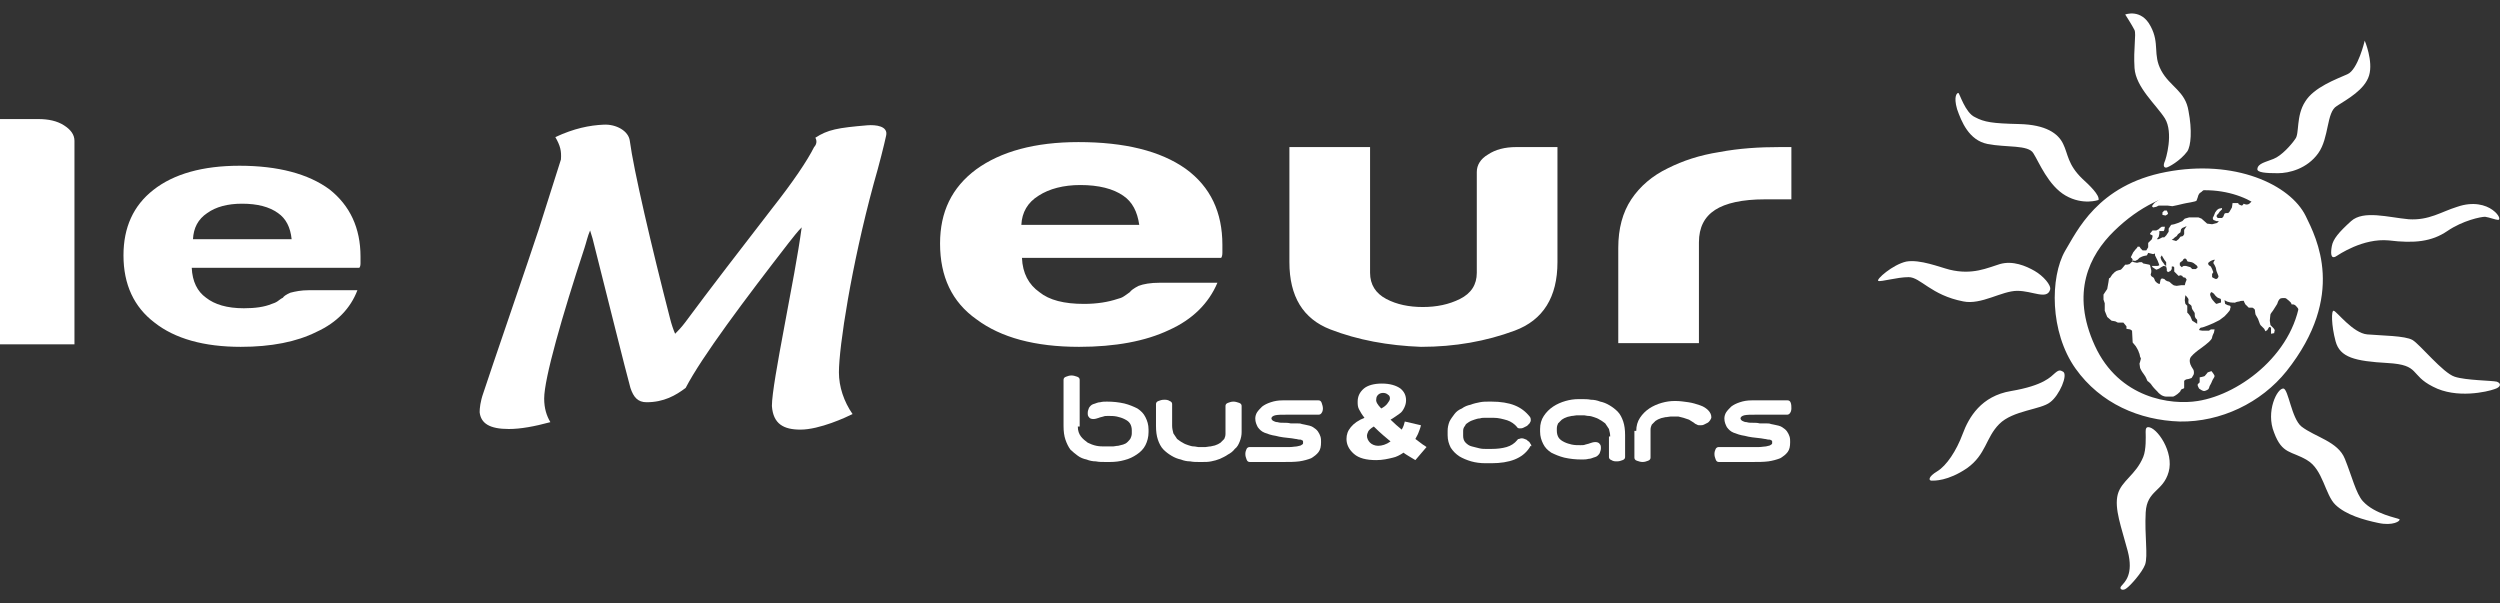 <?xml version="1.0" encoding="utf-8"?><svg width="377" height="91" viewBox="0 0 377 91" fill="none" xmlns="http://www.w3.org/2000/svg">
<rect x="0" y="0" width="377" height="91" fill="#333333" stroke="none"/>
<path d="M345.466 45.641L345.186 45.359L344.718 44.984C344.718 44.984 344.437 44.89 343.969 44.984C343.595 45.078 343.408 45.828 343.408 45.828L342.753 46.861C342.753 46.861 342.379 47.33 342.379 47.424C342.379 47.518 342.285 48.175 342.285 48.362C342.285 48.456 342.379 49.019 342.379 49.019L342.846 49.489L343.034 49.77L342.94 50.239L342.472 50.333V49.864V49.395L342.191 49.301L341.911 49.77L341.63 49.958L341.443 49.583C341.443 49.583 340.975 49.113 340.881 49.019C340.788 48.926 340.601 48.269 340.507 48.081C340.414 47.893 340.133 47.424 340.133 47.424C340.133 47.424 340.039 46.955 340.039 46.767C340.039 46.579 339.665 46.392 339.665 46.392H339.104C339.104 46.392 338.823 46.11 338.729 46.016C338.542 45.922 338.355 45.359 338.355 45.359C338.355 45.359 337.794 45.359 337.7 45.453C337.606 45.453 337.139 45.547 337.045 45.641C336.951 45.641 336.296 45.641 336.109 45.547C335.922 45.547 335.454 45.265 335.454 45.265L335.548 45.828L335.922 46.016L336.296 46.11L336.39 46.298C336.39 46.298 336.296 46.486 336.296 46.673C336.296 46.861 335.454 47.706 335.454 47.706L334.706 48.269L333.77 48.738C333.77 48.738 332.273 49.395 331.992 49.395C331.711 49.395 331.618 49.77 331.618 49.77C331.618 49.77 331.992 49.864 332.086 49.864C332.179 49.864 332.647 49.864 332.647 49.864H333.115L333.396 49.676H333.957L333.864 50.146C333.864 50.146 333.583 50.709 333.583 50.897C333.583 51.084 333.302 51.366 333.115 51.553C332.928 51.741 332.086 52.398 331.805 52.586C331.524 52.773 330.776 53.337 330.401 53.806C330.027 54.275 330.308 55.026 330.401 55.12C330.401 55.214 330.682 55.589 330.776 55.777C330.869 55.964 330.869 56.434 330.776 56.528C330.682 56.715 330.495 56.997 330.495 56.997C330.495 56.997 330.027 57.184 329.84 57.184C329.653 57.184 329.372 57.372 329.372 57.466C329.372 57.56 329.372 57.935 329.372 58.123C329.372 58.311 329.372 58.405 329.372 58.498C329.372 58.592 328.998 58.686 328.998 58.686C328.998 58.686 328.811 58.874 328.811 58.968C328.811 59.062 328.436 59.343 328.343 59.437C328.249 59.531 327.781 59.812 327.688 59.812C327.594 59.812 326.939 59.812 326.659 59.812C326.378 59.812 326.003 59.625 326.003 59.625C326.003 59.625 325.536 59.343 325.349 59.062C325.161 58.874 324.693 58.405 324.506 58.123C324.413 57.935 324.039 57.56 323.851 57.466C323.758 57.372 323.664 56.903 323.29 56.434C322.916 55.964 322.728 55.495 322.728 55.495L322.635 54.838C322.635 54.838 322.822 54.275 322.822 54.181C322.916 54.087 322.728 53.806 322.728 53.806C322.728 53.806 322.635 53.243 322.541 53.149C322.541 52.961 322.074 52.21 322.074 52.21L321.606 51.647L321.512 49.864L321.231 49.676L320.67 49.583V49.207L320.202 48.644H319.828H319.36L318.986 48.456L318.424 48.362L317.769 47.799L317.395 46.861V45.735L317.208 45.172V44.421L317.769 43.576L317.956 42.544L318.05 41.887L318.143 41.981L318.518 41.417L318.892 41.042L319.173 40.854L319.453 40.761L319.828 40.667L320.015 40.479L320.483 39.916H320.763L321.138 39.822L321.418 39.541L321.606 39.447V39.165L321.512 38.977L321.325 38.79L321.512 38.414L321.699 38.039L322.074 37.57L322.261 37.382L322.354 37.194H322.635L322.822 37.476L323.103 37.757H323.477H323.664L323.945 37.288V36.631L324.226 36.349L324.506 36.068L324.6 35.693V35.505L324.226 35.317V35.223L324.6 34.754H325.161L325.536 34.566L325.723 34.379L326.003 34.191H326.471L326.378 34.66L326.284 34.848H325.629V35.223L325.536 35.693L325.255 36.068H325.536L326.097 35.786H326.378L326.659 35.505L326.846 35.223L327.033 34.942V34.472L327.407 33.909L327.875 33.816L328.436 33.628L329.091 33.346L329.466 32.971L330.121 32.783H330.776H331.524L331.992 32.971L332.834 33.722L333.583 33.816L334.331 33.628L334.612 33.346H334.238L333.77 33.159L333.676 32.877L333.864 32.502L334.051 32.032L334.331 31.657L334.612 31.469L335.08 31.375V31.563L334.893 31.751L334.706 31.939L334.519 32.22L334.331 32.408L334.238 32.596L334.425 32.877H334.612H335.08L335.267 32.689L335.454 32.22L335.641 32.126H336.016L336.203 31.939L336.577 31.282L336.671 30.625H337.045H337.513L337.606 30.812C337.606 30.812 337.981 31 338.074 31C338.168 31 338.355 30.718 338.355 30.718C338.355 30.718 338.823 31 339.197 30.718C340.601 29.498 339.197 29.311 337.7 28.278C336.203 27.246 332.647 28.372 332.647 28.372L332.273 28.654L331.992 28.935L331.711 29.123L331.524 29.405C331.524 29.405 331.337 30.061 331.244 30.249C331.15 30.437 329.559 30.625 329.279 30.718C328.998 30.812 327.594 31.094 327.594 31.094L326.846 31H326.003H325.536L325.161 31.188L324.693 31.282L324.506 31.094L324.787 30.718L324.974 30.531L325.255 30.343L325.629 30.061L326.003 29.874L326.284 29.686H325.816L325.255 29.968L324.226 30.343L323.29 31L322.635 31.563C321.793 32.314 321.418 31.094 321.512 30.531C321.606 29.78 325.255 26.871 326.659 26.777C329.559 26.495 346.309 23.586 348.367 40.291C348.461 41.324 348.367 46.861 347.806 47.236C346.776 47.893 346.589 45.641 345.56 45.922C345.654 46.016 345.56 45.828 345.466 45.641ZM333.957 39.165C333.77 39.165 333.302 39.353 333.115 39.541C332.834 39.728 333.115 40.01 333.115 40.01L333.396 40.197L333.583 40.573L333.77 41.042L333.583 41.324V41.793C333.583 41.793 333.864 41.981 334.144 42.075C334.425 42.075 334.425 41.887 334.519 41.793C334.612 41.699 334.425 41.324 334.425 41.324L334.238 40.854L334.144 40.385C334.144 40.385 333.957 39.916 333.864 39.822C333.583 39.541 334.144 39.165 333.957 39.165ZM333.302 44.515C333.302 44.515 333.396 44.796 333.489 44.984C333.583 45.172 333.77 45.359 333.77 45.359C333.77 45.359 334.144 45.828 334.238 45.828C334.331 45.828 334.706 45.641 334.893 45.641C334.986 45.547 334.893 45.078 334.893 45.078L334.425 44.89C334.425 44.89 334.051 44.608 333.957 44.421C333.864 44.233 333.489 44.045 333.489 44.045C333.209 44.233 333.302 44.515 333.302 44.515ZM329.84 46.11V47.142L330.027 47.33L330.308 47.706L330.589 48.362L331.337 48.832C331.337 48.832 331.337 48.362 331.337 48.269C331.337 48.175 331.056 47.987 331.056 47.893C330.963 47.799 330.963 47.424 330.963 47.236C330.963 47.142 330.776 46.955 330.682 46.767C330.589 46.673 330.495 46.392 330.495 46.204C330.495 46.11 330.308 45.922 330.121 45.828C329.934 45.735 330.027 45.359 330.027 45.172C330.027 44.984 329.559 44.515 329.559 44.515C329.559 44.515 329.466 45.078 329.466 45.265C329.466 45.453 329.559 45.828 329.559 45.828L329.84 46.11ZM324.413 40.761V41.042L324.319 41.417C324.319 41.417 324.413 41.699 324.506 41.699C324.6 41.793 324.787 41.887 324.787 41.887C324.787 41.887 324.974 42.262 324.974 42.356C325.068 42.45 325.255 42.638 325.255 42.638C325.255 42.638 325.536 42.825 325.629 42.825C325.723 42.825 325.723 42.638 325.723 42.638L325.816 42.168L326.003 41.981L326.378 42.075L326.565 42.262C326.565 42.262 326.846 42.45 327.033 42.45C327.126 42.45 327.314 42.638 327.407 42.731C327.501 42.825 327.781 43.013 327.781 43.013C327.781 43.013 328.062 43.107 328.249 43.107C328.343 43.107 328.904 43.013 328.904 43.013H329.466L329.559 42.638L329.746 42.168L329.559 41.887L329.185 41.793L329.091 41.605L328.811 41.511L328.53 41.605L328.343 41.417L327.875 40.948C327.875 40.948 327.875 40.667 327.875 40.385C327.875 40.104 327.501 40.197 327.501 40.197V40.573L327.313 40.854L326.939 41.042L326.752 40.854V40.573L326.659 40.197C326.659 40.197 326.378 40.104 326.284 40.104C326.191 40.104 326.097 40.197 326.097 40.197L325.91 40.291L325.629 40.479L325.442 40.573L325.161 40.667L324.881 40.479L324.6 40.291L324.506 40.104H324.693H325.349L325.629 40.01L325.536 39.728L325.349 39.259L325.161 38.883L324.974 38.508V38.227L324.693 38.32L324.319 38.227L323.945 38.133L323.758 38.508L323.29 38.602L323.009 38.696L322.635 38.883L322.354 39.165L321.98 39.353L321.512 39.259L321.606 39.447L321.793 39.541L322.261 39.634L322.635 39.541H323.009L323.196 39.728L323.664 39.822L324.132 39.916L324.226 40.01L324.413 40.761ZM326.003 39.353L326.284 39.728L326.471 40.01C326.471 40.01 326.565 40.01 326.659 40.104V39.541L326.378 39.165L326.097 38.696L326.003 38.508L325.816 38.79C325.816 38.977 326.003 39.353 326.003 39.353ZM329.372 34.66L329.746 34.097L329.091 34.379L328.904 34.566L328.811 35.036L328.436 35.317L328.249 35.599L327.969 35.786L327.781 35.974L327.501 36.162L328.156 36.349L328.53 36.068L328.811 35.693L329.185 35.599L329.372 35.317V34.66ZM331.431 40.291L331.244 40.01C331.244 40.01 330.963 39.822 330.869 39.728C330.776 39.634 330.495 39.541 330.495 39.541C330.495 39.541 330.027 39.447 329.934 39.447C329.84 39.447 329.746 39.165 329.746 39.165C329.746 39.165 329.653 38.977 329.466 38.977C329.185 39.071 329.185 39.259 329.185 39.259L328.717 39.634V40.01L328.998 40.291L329.279 40.104H329.653L330.308 40.291L330.589 40.573H331.15L331.431 40.291ZM326.565 32.502C326.565 32.502 326.939 32.314 326.939 32.22C326.939 32.126 326.752 31.751 326.752 31.751C326.565 31.751 326.378 31.751 326.378 31.751L326.097 32.032V32.408L326.565 32.502ZM332.928 56.152C332.928 56.152 332.647 56.528 332.46 56.715C332.273 56.809 331.711 56.903 331.711 56.903V57.654C331.711 57.654 331.524 57.841 331.431 57.935C331.337 58.123 331.524 58.405 331.618 58.592C331.711 58.686 332.179 58.968 332.366 58.968C332.554 58.968 332.928 58.78 333.021 58.686C333.115 58.592 333.209 58.217 333.209 58.217C333.209 58.217 333.489 57.748 333.583 57.466C333.676 57.184 333.957 56.903 333.957 56.715C333.957 56.528 333.489 55.964 333.489 55.964L332.928 56.152Z" fill="white"/>
<path d="M340.413 25.463C340.507 24.618 341.723 24.43 342.846 23.961C344.063 23.492 345.56 21.803 346.121 20.958C346.776 20.207 346.215 17.485 347.619 15.327C348.929 13.168 352.297 11.948 353.981 11.197C355.572 10.54 356.601 6.129 356.601 6.129C356.601 6.129 357.911 9.227 357.256 11.385C356.601 13.544 353.981 14.951 352.391 15.984C350.8 16.922 351.268 20.77 349.584 23.116C347.899 25.463 345.186 26.12 343.501 26.12C341.724 26.12 340.32 26.026 340.413 25.463ZM321.886 10.259C322.073 13.168 325.161 15.796 326.471 17.861C327.781 20.019 326.658 23.961 326.378 24.524C326.191 25.087 326.378 25.275 326.658 25.275C326.939 25.275 328.811 24.243 329.84 22.835C330.401 21.99 330.588 19.644 330.027 16.735C329.559 13.731 327.22 13.075 325.91 10.634C324.6 8.194 325.723 6.599 324.319 3.971C322.916 1.249 320.483 2.188 320.483 2.188C320.483 2.188 321.512 3.783 321.886 4.534C322.167 5.191 321.699 7.35 321.886 10.259ZM299.71 21.709C302.517 22.272 305.886 21.803 306.634 23.116C307.476 24.43 308.88 27.997 311.5 29.498C314.12 31 316.459 30.155 316.459 30.155C316.646 29.405 315.056 27.903 314.026 26.964C311.781 24.806 311.874 23.21 311.126 21.709C310.377 20.113 308.506 18.799 304.482 18.706C300.458 18.612 299.242 18.424 297.838 17.673C296.341 17.016 295.499 14.013 295.312 14.013C295.125 14.013 294.563 14.482 295.125 16.453C295.78 18.33 296.903 21.146 299.71 21.709ZM304.201 43.858C306.541 43.858 308.693 45.265 309.161 43.67C309.348 43.013 308.131 41.605 306.821 40.854C305.511 40.104 303.546 39.259 301.581 39.822C299.71 40.385 297.464 41.511 294.002 40.667C292.505 40.291 289.511 39.071 287.452 39.447C285.393 39.916 282.867 42.168 283.241 42.356C283.616 42.544 286.048 41.793 287.826 41.793C289.604 41.793 291.195 44.515 296.061 45.453C298.774 46.016 301.862 43.858 304.201 43.858ZM311.126 56.058C310.751 55.871 310.564 55.683 309.909 56.246C309.254 56.809 308.225 58.123 303.266 58.968C298.774 59.718 296.903 62.909 295.967 65.443C295.031 67.977 293.534 70.23 292.131 71.074C290.727 71.919 290.821 72.482 291.288 72.482C291.663 72.482 293.721 72.576 296.622 70.605C299.523 68.54 299.429 66.007 301.488 63.942C303.546 61.877 307.757 61.783 309.161 60.657C310.564 59.625 311.874 56.528 311.126 56.058ZM323.945 64.411C323.477 64.411 323.571 65.068 323.571 65.443C323.571 65.819 323.664 67.79 323.196 68.916C322.073 71.638 319.921 72.482 319.36 74.547C318.798 76.706 319.921 79.521 320.857 83.087C321.793 86.654 320.389 87.78 319.921 88.343C319.453 88.812 320.108 89.188 320.67 88.719C321.231 88.343 323.009 86.372 323.477 85.152C323.945 83.838 323.383 80.741 323.571 77.269C323.758 73.89 326.191 74.171 327.033 71.168C327.875 68.165 325.255 64.411 323.945 64.411ZM356.321 75.579C355.291 74.453 354.636 71.731 353.607 69.197C352.578 66.57 349.116 65.913 347.057 64.317C345.56 63.097 345.092 58.686 344.344 58.592C343.408 58.498 341.63 62.065 342.94 65.256C344.156 68.54 345.56 67.977 347.899 69.385C350.332 70.793 350.613 74.641 352.204 76.142C353.794 77.644 356.414 78.395 358.66 78.864C360.812 79.333 362.029 78.582 361.841 78.301C361.561 78.113 358.099 77.55 356.321 75.579ZM376.532 57.56C375.784 57.372 371.854 57.372 370.169 56.809C368.391 56.246 364.929 51.929 363.806 51.272C362.684 50.615 359.128 50.615 356.976 50.427C354.824 50.239 352.391 46.955 351.923 46.861C351.549 46.767 351.549 49.019 352.204 51.46C352.859 53.9 355.104 54.463 360.064 54.744C365.023 55.026 363.339 56.528 366.894 58.311C370.45 60.188 375.129 59.062 376.158 58.686C377.094 58.405 377.281 57.841 376.532 57.56ZM354.543 33.346C352.671 35.036 351.829 36.068 351.642 37.1C351.455 38.133 351.455 39.071 352.204 38.696C352.671 38.414 356.321 35.88 360.251 36.256C364.087 36.725 366.707 36.443 369.046 34.848C371.386 33.252 374.099 32.689 374.754 32.689C375.409 32.783 376.345 33.159 376.719 33.159C377.094 33.159 376.906 32.408 375.877 31.657C374.848 30.906 372.976 30.343 370.544 31.188C368.111 31.939 366.333 33.252 363.245 33.065C360.157 32.783 356.414 31.657 354.543 33.346ZM328.717 63.566C322.635 63.379 316.74 60.845 312.997 55.589C309.067 50.052 309.161 41.793 311.406 37.851C313.184 34.942 316.272 27.903 326.658 25.932C336.951 23.961 345.373 27.809 347.712 32.596C349.303 35.88 353.888 44.515 344.811 55.964C340.975 60.751 334.893 63.66 328.717 63.566ZM346.963 44.233C347.431 36.725 344.437 33.159 339.759 30.531C335.08 27.809 326.565 27.246 318.798 34.848C315.056 38.508 312.248 44.139 315.898 52.117C319.547 60.094 327.407 61.126 331.431 60.469C337.981 59.437 346.402 52.961 346.963 44.233Z" fill="white"/>
<path d="M122.953 20.77C124.824 19.55 126.322 19.269 130.813 18.893C132.03 18.799 133.995 18.987 133.62 20.489C133.34 21.803 132.591 24.806 131.749 27.715C128.38 40.104 126.509 52.304 126.509 56.152C126.509 58.311 127.257 60.563 128.567 62.44C127.632 62.909 123.608 64.786 120.707 64.786C118.181 64.786 116.59 63.942 116.403 61.22C116.403 57.654 119.865 42.075 120.894 34.285C120.239 34.942 119.678 35.693 118.929 36.631C112.379 45.078 105.829 53.806 103.397 58.498C101.899 59.625 100.122 60.657 97.502 60.657C96.192 60.657 95.537 59.906 95.069 58.498C94.414 56.152 91.419 44.139 89.361 35.974C89.174 35.411 89.08 35.036 88.987 34.754C88.612 35.599 88.425 36.537 88.144 37.382C84.776 47.612 82.062 57.091 82.062 60.094C82.062 61.596 82.436 62.722 82.998 63.66C80.565 64.317 78.507 64.693 76.729 64.693C73.828 64.693 72.518 63.848 72.331 62.159C72.331 61.596 72.424 60.563 72.892 59.249C73.734 56.621 80.004 38.414 81.22 34.66C82.343 31.094 83.466 27.621 84.589 24.055C84.682 22.741 84.495 21.99 83.746 20.676C86.554 19.363 88.893 18.893 91.045 18.799C92.917 18.706 94.788 19.738 94.975 21.239C95.537 25.557 98.25 37.194 101.057 48.081C101.244 48.832 101.525 49.676 101.806 50.333C102.18 49.958 102.742 49.395 103.303 48.644C107.046 43.576 111.912 37.288 116.403 31.469C119.584 27.434 121.737 24.243 122.766 22.178C123.14 21.803 123.234 21.239 122.953 20.77Z" fill="white"/>
<path d="M0 17.955H5.801C7.299 17.955 8.609 18.236 9.638 18.893C10.667 19.55 11.229 20.301 11.229 21.239V51.929H0V17.955Z" fill="white"/>
<path d="M46.599 43.764H53.897C52.868 46.485 50.809 48.644 47.722 50.052C44.727 51.553 40.891 52.304 36.306 52.304C30.785 52.304 26.387 51.084 23.299 48.644C20.212 46.298 18.621 42.919 18.621 38.508C18.621 34.285 20.118 31 23.112 28.654C26.2 26.214 30.598 24.994 36.119 24.994C41.92 24.994 46.505 26.214 49.687 28.56C52.775 31 54.365 34.379 54.365 38.696C54.365 38.977 54.365 39.165 54.365 39.353C54.365 39.541 54.365 39.728 54.365 39.728C54.365 40.104 54.272 40.291 54.178 40.385H28.914C29.007 42.45 29.756 43.952 31.066 44.89C32.376 45.922 34.247 46.485 36.774 46.485C38.458 46.485 39.862 46.298 40.984 45.828C41.265 45.735 41.546 45.641 41.827 45.453C42.107 45.265 42.294 45.078 42.669 44.89C42.762 44.702 43.137 44.421 43.792 44.139C44.54 43.952 45.382 43.764 46.599 43.764ZM29.101 36.068H43.979C43.792 34.285 43.137 32.971 41.92 32.126C40.61 31.188 38.832 30.718 36.493 30.718C34.341 30.718 32.563 31.188 31.253 32.126C29.849 33.065 29.194 34.379 29.101 36.068Z" fill="white"/>
<path d="M174.885 42.638H183.587C182.277 45.735 179.845 48.175 176.289 49.77C172.733 51.46 168.148 52.304 162.721 52.304C156.077 52.304 150.931 50.897 147.282 48.175C143.539 45.547 141.761 41.699 141.761 36.725C141.761 31.939 143.539 28.278 147.188 25.557C150.931 22.835 156.077 21.427 162.627 21.427C169.552 21.427 174.979 22.741 178.815 25.463C182.558 28.184 184.336 32.032 184.336 36.913C184.336 37.194 184.336 37.476 184.336 37.663C184.336 37.851 184.336 38.039 184.336 38.133C184.336 38.508 184.242 38.79 184.149 38.884H154.112C154.206 41.23 155.142 42.919 156.732 44.045C158.23 45.265 160.475 45.828 163.47 45.828C165.435 45.828 167.119 45.547 168.522 45.078C168.897 44.984 169.177 44.89 169.458 44.702C169.739 44.515 170.02 44.327 170.394 44.045C170.487 43.858 170.955 43.482 171.704 43.107C172.452 42.825 173.482 42.638 174.885 42.638ZM154.019 33.909H171.797C171.517 31.939 170.768 30.437 169.365 29.498C167.867 28.466 165.715 27.903 162.908 27.903C160.382 27.903 158.23 28.466 156.639 29.498C154.955 30.531 154.112 32.032 154.019 33.909Z" fill="white"/>
<path d="M234.865 22.178V39.54C234.865 44.796 232.713 48.269 228.408 49.864C224.104 51.459 219.426 52.304 214.279 52.304C209.32 52.117 204.735 51.272 200.618 49.676C196.5 48.081 194.442 44.702 194.442 39.54V22.178H206.606V41.136C206.606 42.919 207.448 44.233 209.039 45.078C210.63 45.922 212.501 46.298 214.56 46.298C216.618 46.298 218.49 45.922 220.174 45.078C221.858 44.233 222.701 42.919 222.701 41.136V25.932C222.701 24.9 223.262 23.961 224.385 23.304C225.508 22.553 226.911 22.178 228.689 22.178H234.865Z" fill="white"/>
<path d="M244.035 51.741V37.382C244.035 34.472 244.69 32.032 246 30.061C247.31 28.091 249.181 26.495 251.52 25.369C253.766 24.243 256.293 23.398 259.287 22.929C262.281 22.366 265.275 22.178 268.457 22.178C268.644 22.178 269.018 22.178 269.299 22.178C269.673 22.178 269.954 22.178 270.141 22.178V30.061H266.118C262.749 30.061 260.223 30.625 258.632 31.657C257.041 32.689 256.199 34.285 256.199 36.537V51.741H244.035Z" fill="white"/>
<path d="M162.534 64.317C162.534 64.974 162.721 65.443 163.002 65.819C163.283 66.194 163.657 66.476 164.031 66.757C164.405 66.945 164.873 67.133 165.341 67.227C165.809 67.32 166.183 67.32 166.558 67.32H167.306C167.493 67.32 167.68 67.32 167.868 67.32C168.055 67.32 168.335 67.227 168.616 67.227C168.897 67.133 169.084 67.133 169.365 67.039C169.645 66.945 169.833 66.851 170.02 66.663C170.207 66.476 170.394 66.288 170.488 66.1C170.581 65.913 170.675 65.631 170.675 65.35V64.88C170.675 64.505 170.581 64.129 170.394 63.848C170.207 63.566 169.926 63.379 169.552 63.191C169.178 63.003 168.803 62.909 168.429 62.816C167.961 62.722 167.587 62.722 167.119 62.722C166.838 62.722 166.558 62.722 166.37 62.816C166.09 62.909 165.903 62.909 165.715 63.003C165.435 63.097 165.154 63.191 164.873 63.191C164.593 63.191 164.312 63.097 164.218 62.909C164.031 62.722 164.031 62.534 164.031 62.252C164.031 61.971 164.125 61.783 164.218 61.502C164.405 61.22 164.593 61.032 164.873 60.938C165.248 60.845 165.528 60.657 165.903 60.657C166.277 60.563 166.558 60.563 166.932 60.563C167.868 60.563 168.71 60.657 169.552 60.845C170.3 61.032 170.955 61.314 171.517 61.596C172.078 61.971 172.453 62.346 172.733 62.909C173.014 63.472 173.201 64.036 173.201 64.786V65.162C173.201 65.913 173.014 66.57 172.733 67.133C172.453 67.696 171.985 68.165 171.423 68.54C170.862 68.916 170.3 69.198 169.552 69.385C168.897 69.573 168.148 69.667 167.4 69.667H166.651C166.183 69.667 165.715 69.667 165.248 69.573C164.78 69.573 164.312 69.479 163.844 69.291C163.376 69.197 162.908 69.01 162.534 68.728C162.16 68.447 161.785 68.165 161.411 67.79C161.13 67.414 160.85 66.851 160.663 66.288C160.475 65.725 160.382 65.068 160.382 64.223V57.278C160.382 57.091 160.475 56.903 160.756 56.809C161.037 56.715 161.224 56.621 161.598 56.621C161.879 56.621 162.16 56.715 162.44 56.809C162.721 56.903 162.815 57.091 162.815 57.278V64.317H162.534Z" fill="white"/>
<path d="M187.237 65.162C187.237 65.631 187.143 66.1 186.956 66.57C186.769 67.039 186.582 67.414 186.208 67.696C185.927 68.071 185.553 68.353 185.178 68.54C184.804 68.822 184.336 69.01 183.962 69.197C183.494 69.385 183.12 69.479 182.652 69.573C182.184 69.667 181.81 69.667 181.342 69.667H180.78C180.406 69.667 179.938 69.667 179.47 69.573C179.003 69.573 178.535 69.479 178.067 69.291C177.599 69.197 177.131 69.01 176.663 68.728C176.195 68.447 175.821 68.165 175.447 67.79C175.073 67.414 174.792 66.851 174.605 66.288C174.418 65.725 174.324 65.068 174.324 64.223V60.938C174.324 60.751 174.418 60.563 174.698 60.469C174.979 60.375 175.166 60.282 175.54 60.282C175.821 60.282 176.102 60.282 176.383 60.469C176.663 60.563 176.757 60.751 176.757 60.938V64.223C176.757 64.599 176.85 64.974 176.944 65.35C177.131 65.631 177.318 65.913 177.505 66.194C177.786 66.382 177.973 66.57 178.348 66.757C178.628 66.945 178.909 67.039 179.19 67.133C179.47 67.227 179.751 67.32 180.032 67.32C180.313 67.32 180.5 67.414 180.687 67.414H181.248C181.342 67.414 181.529 67.414 181.81 67.414C181.997 67.414 182.278 67.32 182.558 67.32C182.839 67.227 183.12 67.227 183.307 67.133C183.588 67.039 183.775 66.945 184.055 66.757C184.243 66.57 184.43 66.382 184.617 66.194C184.71 66.007 184.804 65.725 184.804 65.443V61.22C184.804 61.032 184.898 60.845 185.178 60.751C185.459 60.657 185.646 60.563 186.02 60.563C186.301 60.563 186.582 60.657 186.863 60.751C187.143 60.845 187.237 61.032 187.237 61.22V65.162Z" fill="white"/>
<path d="M199.495 61.596C199.495 61.877 199.401 62.159 199.308 62.252C199.214 62.44 199.027 62.534 198.84 62.534H194.068C193.319 62.534 192.664 62.534 192.29 62.628C191.915 62.722 191.728 62.909 191.728 63.097C191.728 63.191 191.822 63.379 192.009 63.472C192.196 63.566 192.383 63.66 192.664 63.66C192.945 63.754 193.225 63.754 193.6 63.754C193.974 63.754 194.255 63.754 194.629 63.848C195.003 63.848 195.284 63.848 195.565 63.848C195.846 63.848 196.126 63.848 196.313 63.942L196.781 64.036C197.249 64.129 197.717 64.223 197.998 64.411C198.278 64.599 198.559 64.786 198.746 65.068C198.933 65.35 199.027 65.537 199.121 65.819C199.214 66.1 199.214 66.382 199.214 66.663C199.214 67.32 199.121 67.79 198.84 68.165C198.559 68.54 198.185 68.822 197.717 69.104C197.249 69.291 196.594 69.479 195.939 69.573C195.19 69.667 194.442 69.667 193.6 69.667H188.453C188.266 69.667 188.079 69.573 187.985 69.291C187.892 69.01 187.798 68.822 187.798 68.447C187.798 68.165 187.892 67.883 187.985 67.696C188.079 67.508 188.266 67.414 188.453 67.414H193.319C193.693 67.414 194.161 67.414 194.535 67.414C194.91 67.414 195.284 67.32 195.565 67.32C195.846 67.227 196.126 67.227 196.22 67.133C196.407 67.039 196.501 66.945 196.501 66.851C196.501 66.757 196.501 66.663 196.501 66.57C196.501 66.476 196.407 66.382 196.313 66.382C196.22 66.288 196.126 66.288 195.939 66.288C195.752 66.288 195.565 66.194 195.378 66.194L194.816 66.1C193.88 66.007 193.038 65.913 192.383 65.725C191.728 65.631 191.167 65.443 190.699 65.256C190.231 65.068 189.95 64.786 189.67 64.411C189.483 64.036 189.295 63.66 189.295 63.097C189.295 62.816 189.389 62.44 189.576 62.159C189.763 61.877 190.044 61.596 190.325 61.314C190.699 61.032 191.073 60.845 191.635 60.657C192.196 60.469 192.758 60.375 193.413 60.375H198.84C199.027 60.375 199.214 60.469 199.308 60.751C199.401 61.032 199.495 61.314 199.495 61.596Z" fill="white"/>
<path d="M211.846 63.566L214.279 64.129C214.186 64.599 213.998 64.974 213.905 65.256C213.811 65.537 213.624 65.819 213.437 66.194L214.56 67.039C214.747 67.133 214.841 67.227 215.121 67.414L213.437 69.385C213.156 69.197 212.782 69.01 212.501 68.822C212.221 68.634 211.846 68.447 211.659 68.259C211.098 68.634 210.536 68.916 210.068 69.01C209.32 69.197 208.478 69.385 207.542 69.385C206.045 69.385 204.922 69.104 204.173 68.447C203.425 67.79 203.051 67.039 203.051 66.194C203.051 65.537 203.238 64.974 203.706 64.411C204.173 63.848 204.828 63.379 205.764 63.003C205.39 62.534 205.109 62.065 204.922 61.689C204.735 61.314 204.735 60.938 204.735 60.563C204.735 59.812 205.016 59.155 205.671 58.592C206.232 58.123 207.168 57.841 208.384 57.841C209.601 57.841 210.536 58.123 211.191 58.592C211.753 59.062 212.033 59.625 212.033 60.375C212.033 60.751 211.94 61.126 211.753 61.502C211.566 61.877 211.378 62.159 211.098 62.346C210.817 62.534 210.349 62.909 209.694 63.285C210.256 63.848 210.817 64.317 211.378 64.786C211.659 64.317 211.753 63.942 211.846 63.566ZM207.168 64.317C206.7 64.599 206.419 64.88 206.326 65.068C206.232 65.256 206.138 65.537 206.138 65.725C206.138 66.1 206.326 66.476 206.606 66.757C206.887 67.039 207.355 67.227 207.823 67.227C208.384 67.227 209.039 67.039 209.694 66.57C209.133 66.1 208.197 65.35 207.168 64.317ZM208.291 61.596C208.665 61.408 209.039 61.126 209.226 60.845C209.413 60.563 209.601 60.375 209.601 60.094C209.601 59.812 209.507 59.625 209.32 59.531C209.133 59.343 208.852 59.249 208.571 59.249C208.291 59.249 208.01 59.343 207.823 59.531C207.636 59.718 207.542 59.906 207.542 60.188C207.448 60.563 207.729 61.032 208.291 61.596Z" fill="white"/>
<path d="M230.654 67.508C230.093 68.353 229.344 68.916 228.408 69.291C227.473 69.667 226.256 69.854 224.946 69.854H224.011C223.262 69.854 222.513 69.761 221.858 69.573C221.203 69.385 220.548 69.104 220.081 68.822C219.519 68.447 219.145 68.071 218.771 67.508C218.49 66.945 218.303 66.382 218.303 65.631V64.974C218.303 64.505 218.396 64.036 218.583 63.566C218.771 63.191 219.051 62.816 219.332 62.44C219.613 62.065 219.987 61.783 220.455 61.596C220.829 61.314 221.297 61.126 221.765 61.032C222.233 60.845 222.701 60.751 223.168 60.657C223.636 60.563 224.104 60.563 224.478 60.563H224.946C226.256 60.563 227.473 60.751 228.408 61.126C229.344 61.502 230.093 62.065 230.748 62.909C230.841 63.097 230.841 63.191 230.841 63.379C230.841 63.566 230.748 63.66 230.654 63.848C230.561 63.942 230.373 64.129 230.28 64.223C230.093 64.317 229.906 64.411 229.718 64.505C229.531 64.599 229.344 64.599 229.157 64.599C228.97 64.599 228.783 64.505 228.783 64.411C228.408 63.942 227.847 63.566 227.286 63.379C226.631 63.191 225.976 63.003 225.227 63.003H224.478C224.385 63.003 224.198 63.003 223.917 63.003C223.636 63.003 223.449 63.003 223.168 63.097C222.888 63.097 222.607 63.191 222.326 63.285C222.046 63.379 221.765 63.473 221.484 63.66C221.203 63.848 221.016 63.942 220.923 64.223C220.736 64.411 220.642 64.693 220.642 64.974V65.725C220.642 66.1 220.736 66.476 221.016 66.757C221.297 67.039 221.578 67.227 221.952 67.32C222.326 67.414 222.701 67.508 223.075 67.602C223.449 67.696 223.823 67.696 224.011 67.696H224.946C225.788 67.696 226.537 67.602 227.192 67.414C227.847 67.227 228.408 66.851 228.783 66.382C228.876 66.288 228.876 66.194 229.063 66.194C229.157 66.194 229.251 66.1 229.438 66.1C229.625 66.1 229.718 66.1 229.906 66.194C230.093 66.288 230.28 66.288 230.373 66.476C230.561 66.57 230.654 66.663 230.748 66.851C230.841 66.945 230.935 67.133 230.935 67.32C230.841 67.133 230.748 67.32 230.654 67.508Z" fill="white"/>
<path d="M242.818 65.819C242.818 65.443 242.725 65.068 242.631 64.692C242.444 64.411 242.257 64.129 242.07 63.848C241.789 63.66 241.602 63.472 241.228 63.285C240.947 63.097 240.666 63.003 240.386 62.909C240.105 62.816 239.824 62.722 239.543 62.722C239.263 62.722 239.076 62.628 238.888 62.628H238.327C238.233 62.628 238.046 62.628 237.766 62.628C237.578 62.628 237.298 62.722 237.017 62.722C236.736 62.816 236.456 62.816 236.268 62.909C235.988 63.003 235.801 63.097 235.52 63.285C235.333 63.472 235.146 63.66 234.958 63.848C234.865 64.036 234.771 64.317 234.771 64.599V64.974C234.771 65.35 234.865 65.725 235.052 66.006C235.239 66.288 235.52 66.476 235.894 66.663C236.268 66.851 236.643 66.945 237.017 67.039C237.485 67.133 237.859 67.133 238.327 67.133C238.608 67.133 238.888 67.133 239.076 67.039C239.356 66.945 239.543 66.945 239.731 66.851C240.011 66.757 240.292 66.663 240.573 66.663C240.853 66.663 241.134 66.757 241.228 66.945C241.415 67.133 241.415 67.32 241.415 67.602C241.415 67.883 241.321 68.071 241.228 68.353C241.041 68.634 240.853 68.822 240.573 68.916C240.198 69.01 239.918 69.197 239.543 69.197C239.169 69.291 238.888 69.291 238.514 69.291C237.578 69.291 236.736 69.197 235.894 69.01C235.146 68.822 234.491 68.54 233.929 68.259C233.368 67.883 232.993 67.508 232.713 66.945C232.432 66.382 232.245 65.819 232.245 65.068V64.692C232.245 63.942 232.432 63.285 232.806 62.722C233.181 62.159 233.648 61.689 234.21 61.314C234.771 60.938 235.426 60.657 236.081 60.469C236.736 60.282 237.391 60.188 238.046 60.188H238.608C238.982 60.188 239.45 60.188 239.918 60.282C240.386 60.282 240.853 60.375 241.321 60.563C241.789 60.657 242.257 60.845 242.725 61.126C243.193 61.408 243.567 61.689 243.941 62.065C244.316 62.44 244.596 63.003 244.783 63.566C244.971 64.129 245.064 64.786 245.064 65.631V68.916C245.064 69.103 244.971 69.291 244.69 69.385C244.409 69.479 244.222 69.573 243.848 69.573C243.567 69.573 243.286 69.573 243.006 69.385C242.725 69.291 242.631 69.103 242.631 68.916V65.819H242.818Z" fill="white"/>
<path d="M246.749 64.974C246.749 64.223 246.936 63.566 247.31 63.003C247.684 62.44 248.152 61.971 248.713 61.596C249.275 61.22 249.93 60.939 250.585 60.751C251.24 60.563 251.895 60.469 252.55 60.469H252.644C253.299 60.469 253.954 60.563 254.609 60.657C255.264 60.751 255.825 60.939 256.386 61.126C256.948 61.314 257.322 61.596 257.603 61.877C257.884 62.159 258.071 62.534 258.071 62.909C258.071 63.097 257.977 63.191 257.884 63.379C257.79 63.472 257.696 63.66 257.509 63.754C257.322 63.848 257.135 63.942 256.948 64.036C256.761 64.129 256.574 64.129 256.386 64.129C256.199 64.129 256.012 64.129 255.919 64.036C255.731 63.942 255.638 63.942 255.451 63.754C255.17 63.566 254.983 63.472 254.702 63.285C254.421 63.191 254.141 63.097 253.86 63.003C253.579 62.909 253.392 62.909 253.111 62.816C252.831 62.816 252.643 62.816 252.55 62.816H252.456C252.363 62.816 252.176 62.816 251.895 62.816C251.708 62.816 251.427 62.909 251.146 62.909C250.866 63.003 250.585 63.003 250.398 63.097C250.117 63.191 249.93 63.285 249.649 63.472C249.462 63.66 249.275 63.848 249.088 64.036C248.994 64.223 248.901 64.505 248.901 64.787V69.01C248.901 69.197 248.807 69.385 248.526 69.479C248.246 69.573 248.059 69.667 247.684 69.667C247.404 69.667 247.123 69.573 246.842 69.479C246.561 69.385 246.468 69.197 246.468 69.01V64.974H246.749Z" fill="white"/>
<path d="M270.141 61.596C270.141 61.877 270.048 62.159 269.954 62.252C269.861 62.44 269.673 62.534 269.486 62.534H264.808C264.059 62.534 263.404 62.534 263.03 62.628C262.656 62.722 262.468 62.909 262.468 63.097C262.468 63.191 262.562 63.379 262.749 63.472C262.936 63.566 263.123 63.66 263.404 63.66C263.685 63.754 263.966 63.754 264.34 63.754C264.714 63.754 264.995 63.754 265.369 63.848C265.743 63.848 266.024 63.848 266.305 63.848C266.586 63.848 266.866 63.848 267.053 63.942L267.521 64.036C267.989 64.129 268.457 64.223 268.738 64.411C269.018 64.599 269.299 64.786 269.486 65.068C269.673 65.35 269.767 65.537 269.861 65.819C269.954 66.1 269.954 66.382 269.954 66.663C269.954 67.32 269.861 67.79 269.58 68.165C269.299 68.54 268.925 68.822 268.457 69.104C267.989 69.291 267.334 69.479 266.679 69.573C265.931 69.667 265.182 69.667 264.34 69.667H259.193C259.006 69.667 258.819 69.573 258.725 69.291C258.632 69.01 258.538 68.822 258.538 68.447C258.538 68.165 258.632 67.883 258.725 67.696C258.819 67.508 259.006 67.414 259.193 67.414H264.059C264.433 67.414 264.901 67.414 265.276 67.414C265.65 67.414 266.024 67.32 266.305 67.32C266.586 67.227 266.866 67.227 266.96 67.133C267.147 67.039 267.241 66.945 267.241 66.851C267.241 66.757 267.241 66.663 267.241 66.57C267.241 66.476 267.147 66.382 267.053 66.382C266.96 66.288 266.866 66.288 266.679 66.288C266.492 66.288 266.305 66.194 266.118 66.194L265.556 66.1C264.621 66.007 263.778 65.913 263.123 65.725C262.468 65.631 261.907 65.443 261.439 65.256C260.971 65.068 260.69 64.786 260.41 64.411C260.223 64.036 260.035 63.66 260.035 63.097C260.035 62.816 260.129 62.44 260.316 62.159C260.503 61.877 260.784 61.596 261.065 61.314C261.439 61.032 261.813 60.845 262.375 60.657C262.936 60.469 263.498 60.375 264.153 60.375H269.58C269.767 60.375 269.954 60.469 270.048 60.751C270.141 61.032 270.141 61.314 270.141 61.596Z" fill="white"/>
</svg>
